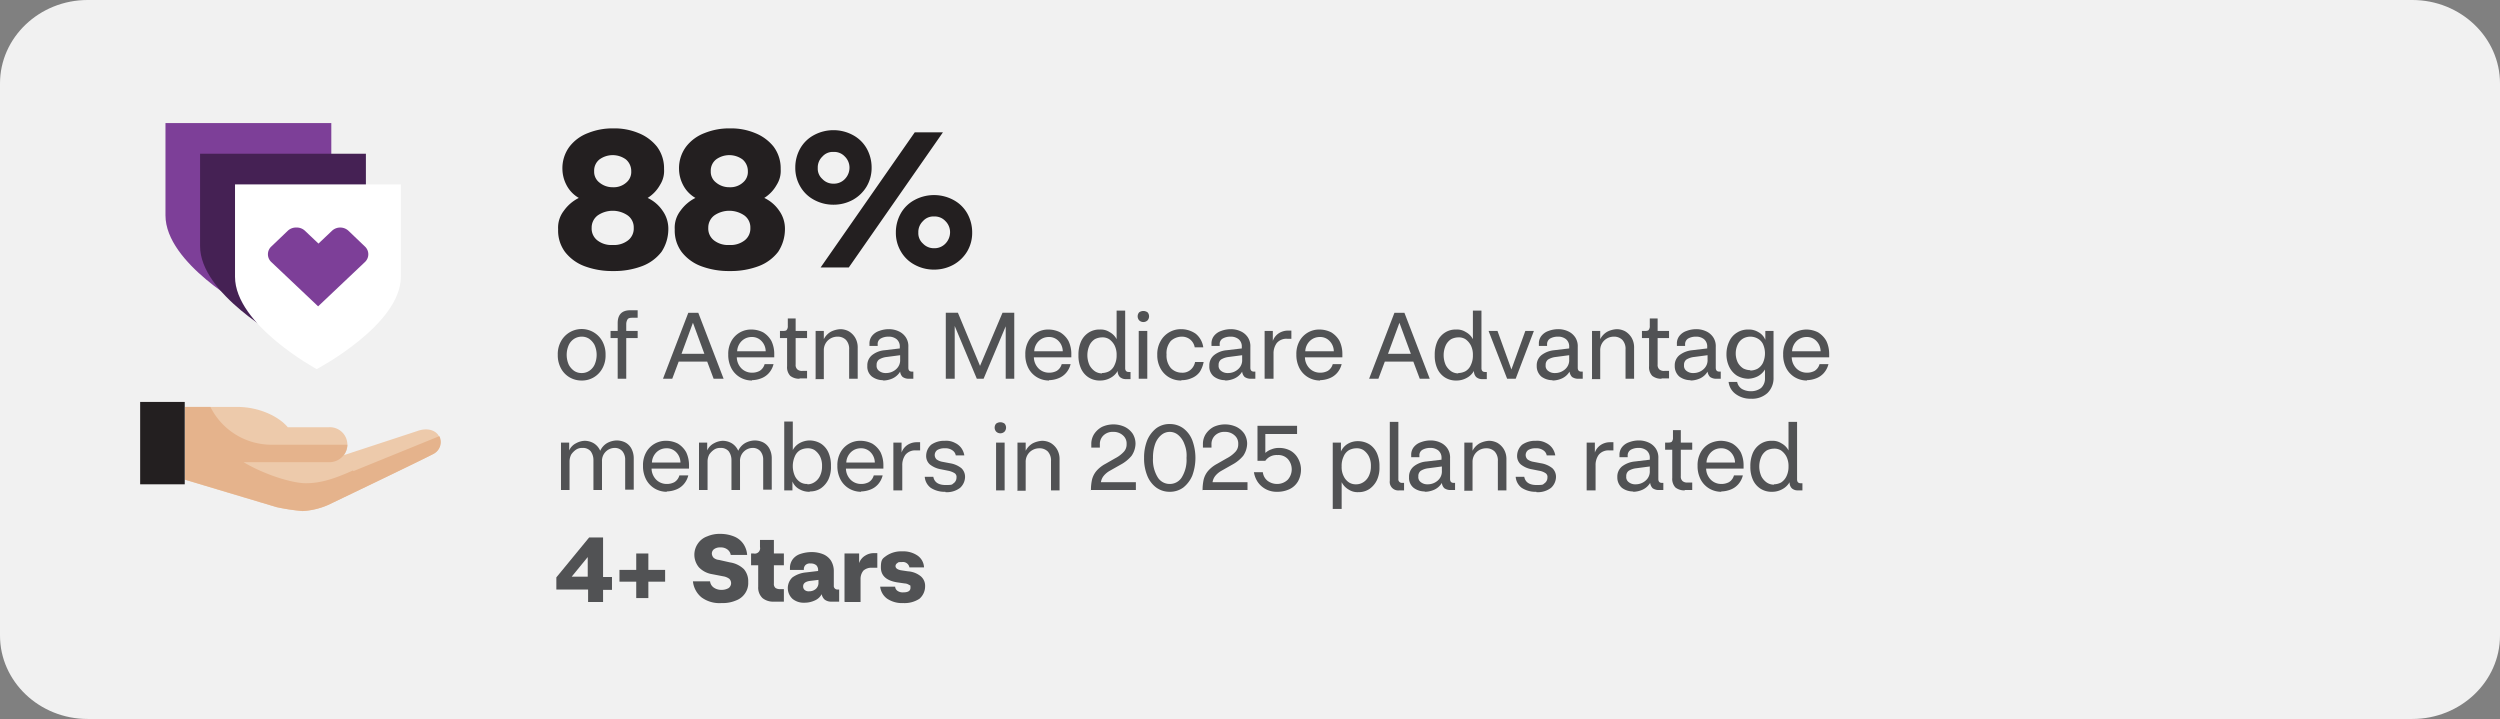 <svg xmlns="http://www.w3.org/2000/svg" width="701" height="201.6" viewBox="0 0 701 201.6"><rect x="0" y="0" width="701" height="201.6" fill="#808080" stroke="none"/><path id="Path_2571" data-name="Path 2571" d="M41.289,23.2C27.744,23.2,16.7,33.7,16.7,46.6V201.4c0,12.9,11.044,23.4,24.589,23.4H693.111c13.545,0,24.589-10.5,24.589-23.4V46.6c0-12.9-11.044-23.4-24.589-23.4H41.289Z" transform="translate(-16.7 -23.2)" fill="#f1f1f1"></path><path id="Path_2572" data-name="Path 2572" d="M63.1,57.7h0V83.6c0,13.5,22.9,25.9,22.9,25.9s23.6-12.4,23.6-25.9V57.7H63.1Z" transform="translate(-16.7 -23.2)" fill="#7d3f98"></path><path id="Path_2573" data-name="Path 2573" d="M72.8,66.3h0V92.2c0,13.5,22.9,25.9,22.9,25.9s23.6-12.4,23.6-25.9V66.3Z" transform="translate(-16.7 -23.2)" fill="#452154"></path><path id="Path_2574" data-name="Path 2574" d="M82.6,74.9h0v25.9c0,13.5,22.9,25.9,22.9,25.9s23.6-12.4,23.6-25.9V74.9H82.6Z" transform="translate(-16.7 -23.2)" fill="#fff"></path><path id="Path_2575" data-name="Path 2575" d="M99.7,87a3.337,3.337,0,0,0-2.3.9l-4.6,4.4a2.97,2.97,0,0,0,0,4.4l13.1,12.4L119,96.7a2.97,2.97,0,0,0,0-4.4l-4.6-4.4a3.389,3.389,0,0,0-4.6,0L106,91.5l-3.8-3.6a3.337,3.337,0,0,0-2.3-.9" transform="translate(-16.7 -23.2)" fill="#7d3f98"></path><path id="Path_2576" data-name="Path 2576" d="M87.8,152.8h21.1a4.909,4.909,0,1,0,0-9.8H97.4c-2.5-3-8-5.7-14.2-5.7H68.5v20.4s24,7.2,25.7,7.7a56.47,56.47,0,0,0,7.3,1.1,20.692,20.692,0,0,0,7.1-1.7s28-13.4,29.7-14.4a3.724,3.724,0,0,0,1.3-5.2c-.9-1.3-3-2.2-6-1.1l-20.7,6.8" transform="translate(-16.7 -23.2)" fill="#edcaab"></path><path id="Path_2577" data-name="Path 2577" d="M115.7,155.1c-5.3,2.4-9.2,3.6-13.2,3.6s-11.8-2.5-17.5-5.9h23.9a5.043,5.043,0,0,0,5.2-4.9H92.6a19.142,19.142,0,0,1-16.9-10.6H68.6v20.4s24,7.2,25.7,7.7a56.47,56.47,0,0,0,7.3,1.1,20.692,20.692,0,0,0,7.1-1.7s28-13.4,29.7-14.4a3.715,3.715,0,0,0,1.5-4.9l-24.1,9.8" transform="translate(-16.7 -23.2)" fill="#e5b38c"></path><rect id="Rectangle_340" data-name="Rectangle 340" width="12.5" height="23.1" transform="translate(39.3 112.7)" fill="#231f20"></rect><g id="Group_1660" data-name="Group 1660" transform="translate(-16.7 -23.2)"><path id="Path_2578" data-name="Path 2578" d="M188.6,99.2a22.134,22.134,0,0,1-8.1-1.4,12.375,12.375,0,0,1-5.4-4,10.04,10.04,0,0,1-1.9-6.3,7.706,7.706,0,0,1,1.6-5.2,11.362,11.362,0,0,1,4.2-3.6,8.844,8.844,0,0,1-3.5-3.7,9.879,9.879,0,0,1-1.1-4.4,10.094,10.094,0,0,1,2-6.3,11.758,11.758,0,0,1,5.2-3.8,18.31,18.31,0,0,1,7.1-1.3,17.472,17.472,0,0,1,7,1.3,12.573,12.573,0,0,1,5.2,3.8,10.094,10.094,0,0,1,2,6.3,7.274,7.274,0,0,1-1.1,4.4,10.182,10.182,0,0,1-3.5,3.7,10.408,10.408,0,0,1,4.2,3.6,8.659,8.659,0,0,1,1.6,5.2,11.561,11.561,0,0,1-1.9,6.3,12.375,12.375,0,0,1-5.4,4,22.134,22.134,0,0,1-8.1,1.4Zm0-7.3a6.391,6.391,0,0,0,4.2-1.3,4.183,4.183,0,0,0,1.6-3.5,4.136,4.136,0,0,0-1.7-3.5,7.435,7.435,0,0,0-8.4,0,4.266,4.266,0,0,0-1.7,3.5,4.183,4.183,0,0,0,1.6,3.5,6.391,6.391,0,0,0,4.2,1.3Zm0-16.2a5.237,5.237,0,0,0,3.7-1.3,3.851,3.851,0,0,0,1.4-3.2,4.272,4.272,0,0,0-1.5-3.3,6.3,6.3,0,0,0-7.4,0,4,4,0,0,0-1.5,3.3,3.8,3.8,0,0,0,1.5,3.2,5.734,5.734,0,0,0,3.7,1.3Z" fill="#231f20"></path><path id="Path_2579" data-name="Path 2579" d="M221.3,99.2a22.134,22.134,0,0,1-8.1-1.4,12.375,12.375,0,0,1-5.4-4,10.04,10.04,0,0,1-1.9-6.3,7.706,7.706,0,0,1,1.6-5.2,11.362,11.362,0,0,1,4.2-3.6,8.844,8.844,0,0,1-3.5-3.7,9.879,9.879,0,0,1-1.1-4.4,10.094,10.094,0,0,1,2-6.3,11.758,11.758,0,0,1,5.2-3.8,18.31,18.31,0,0,1,7.1-1.3,17.472,17.472,0,0,1,7,1.3,12.573,12.573,0,0,1,5.2,3.8,10.094,10.094,0,0,1,2,6.3,7.274,7.274,0,0,1-1.1,4.4,10.182,10.182,0,0,1-3.5,3.7,10.408,10.408,0,0,1,4.2,3.6,8.659,8.659,0,0,1,1.6,5.2,11.561,11.561,0,0,1-1.9,6.3,12.375,12.375,0,0,1-5.4,4,22.134,22.134,0,0,1-8.1,1.4Zm0-7.3a6.391,6.391,0,0,0,4.2-1.3,4.183,4.183,0,0,0,1.6-3.5,4.136,4.136,0,0,0-1.7-3.5,7.435,7.435,0,0,0-8.4,0,4.266,4.266,0,0,0-1.7,3.5,4.183,4.183,0,0,0,1.6,3.5,6.391,6.391,0,0,0,4.2,1.3Zm0-16.2a5.237,5.237,0,0,0,3.7-1.3,3.851,3.851,0,0,0,1.4-3.2,4.272,4.272,0,0,0-1.5-3.3,6.3,6.3,0,0,0-7.4,0,4,4,0,0,0-1.5,3.3,3.8,3.8,0,0,0,1.5,3.2,5.734,5.734,0,0,0,3.7,1.3Z" fill="#231f20"></path><path id="Path_2580" data-name="Path 2580" d="M250.4,80.6a11.236,11.236,0,0,1-5.5-1.4,9.658,9.658,0,0,1-3.8-3.7,10.214,10.214,0,0,1-1.4-5.3,10.854,10.854,0,0,1,1.4-5.4,9.658,9.658,0,0,1,3.8-3.7,11.5,11.5,0,0,1,11,0,9.658,9.658,0,0,1,3.8,3.7,10.854,10.854,0,0,1,1.4,5.4,10.214,10.214,0,0,1-1.4,5.3,10.383,10.383,0,0,1-3.8,3.7,11.236,11.236,0,0,1-5.5,1.4Zm0-5.9a4.224,4.224,0,0,0,3.2-1.3,4.572,4.572,0,0,0,1.3-3.1,4.377,4.377,0,0,0-1.3-3.2,4.08,4.08,0,0,0-3.2-1.3,3.871,3.871,0,0,0-3.1,1.3,4.224,4.224,0,0,0-1.3,3.2,3.871,3.871,0,0,0,1.3,3.1A4.158,4.158,0,0,0,250.4,74.7Zm-3.6,23.5,26.4-37.9h7.9L254.7,98.2h-7.9Zm31.8.6a11.236,11.236,0,0,1-5.5-1.4,9.658,9.658,0,0,1-3.8-3.7,10.214,10.214,0,0,1-1.4-5.3,10.854,10.854,0,0,1,1.4-5.4,9.658,9.658,0,0,1,3.8-3.7,11.5,11.5,0,0,1,11,0,9.658,9.658,0,0,1,3.8,3.7,10.854,10.854,0,0,1,1.4,5.4,10.214,10.214,0,0,1-1.4,5.3,10.383,10.383,0,0,1-3.8,3.7A11.236,11.236,0,0,1,278.6,98.8Zm0-6a4.224,4.224,0,0,0,3.2-1.3,4.572,4.572,0,0,0,1.3-3.1,4.377,4.377,0,0,0-1.3-3.2,4.08,4.08,0,0,0-3.2-1.3,3.871,3.871,0,0,0-3.1,1.3,4.224,4.224,0,0,0-1.3,3.2,3.871,3.871,0,0,0,1.3,3.1A4.158,4.158,0,0,0,278.6,92.8Z" fill="#231f20"></path><path id="Path_2581" data-name="Path 2581" d="M179.8,129.9a6.65,6.65,0,0,1-3.4-.9,6.423,6.423,0,0,1-2.4-2.5,7.629,7.629,0,0,1-.9-3.8,7.371,7.371,0,0,1,.9-3.8,6.608,6.608,0,0,1,11.6,0,7.629,7.629,0,0,1,.9,3.8,7.371,7.371,0,0,1-.9,3.8,6.463,6.463,0,0,1-5.8,3.4Zm0-2.1a3.7,3.7,0,0,0,2.1-.6,4.2,4.2,0,0,0,1.5-1.7,6.833,6.833,0,0,0,0-5.6,4.978,4.978,0,0,0-1.5-1.7,3.7,3.7,0,0,0-2.1-.6,3.936,3.936,0,0,0-2.1.6,4.2,4.2,0,0,0-1.5,1.7,6.833,6.833,0,0,0,0,5.6,4.978,4.978,0,0,0,1.5,1.7A3.7,3.7,0,0,0,179.8,127.8Z" fill="#515254"></path><path id="Path_2582" data-name="Path 2582" d="M189.9,129.4V118h-2v-2h2v-2.2c0-2.4,1.2-3.6,3.5-3.6h2.1v2.1H194c-.6,0-1.1.1-1.3.4a2.588,2.588,0,0,0-.4,1.4V116h3.2v2h-3.2v11.4h-2.4Z" fill="#515254"></path><path id="Path_2583" data-name="Path 2583" d="M202.6,129.4l7.1-18.5h2.8l7.1,18.5h-2.8l-1.8-4.8h-8l-1.8,4.8h-2.7Zm5.2-7h6.4l-3.2-8.7Z" fill="#515254"></path><path id="Path_2584" data-name="Path 2584" d="M227.6,129.9a6.65,6.65,0,0,1-3.4-.9,6.423,6.423,0,0,1-2.4-2.5,8.025,8.025,0,0,1-.9-3.9,7.371,7.371,0,0,1,.9-3.8,6.268,6.268,0,0,1,5.6-3.2,7.308,7.308,0,0,1,3.3.8,6.619,6.619,0,0,1,2.3,2.4,8.414,8.414,0,0,1,.8,3.7v.9H223.3a4.56,4.56,0,0,0,1.4,3.2,4.106,4.106,0,0,0,2.8,1.1,4.473,4.473,0,0,0,2.2-.5,3.193,3.193,0,0,0,1.4-1.9h2.5a5.938,5.938,0,0,1-1.3,2.5,5.415,5.415,0,0,1-2.2,1.5,7.511,7.511,0,0,1-2.6.5Zm-.1-12.2a3.942,3.942,0,0,0-2.7,1,4.268,4.268,0,0,0-1.4,3h8a4.2,4.2,0,0,0-1.3-3,3.62,3.62,0,0,0-2.7-1Z" fill="#515254"></path><path id="Path_2585" data-name="Path 2585" d="M240.9,129.4a4.033,4.033,0,0,1-2.6-.8,3.515,3.515,0,0,1-.9-2.7V118h-2v-2h.8c.6,0,1-.1,1.1-.3a1.609,1.609,0,0,0,.3-1.1v-2.1h2.2V116H243v2h-3.2v7.4a1.668,1.668,0,0,0,.5,1.4,1.955,1.955,0,0,0,1.4.4H243v2.1h-2.1Z" fill="#515254"></path><path id="Path_2586" data-name="Path 2586" d="M245.4,129.4V116h2.3v2.3a5.063,5.063,0,0,1,2-2.1,6.755,6.755,0,0,1,2.6-.7,5.025,5.025,0,0,1,2.4.6,5.162,5.162,0,0,1,1.8,1.8,5.426,5.426,0,0,1,.7,2.9v8.6h-2.4v-8.2a3.667,3.667,0,0,0-.9-2.7,3.244,3.244,0,0,0-2.4-.9,3.864,3.864,0,0,0-2.7,1.1,3.763,3.763,0,0,0-1.1,2.8v8h-2.4Z" fill="#515254"></path><path id="Path_2587" data-name="Path 2587" d="M264.5,129.8a5.183,5.183,0,0,1-3.3-1,3.542,3.542,0,0,1-1.3-3,3.668,3.668,0,0,1,1.3-3,6.522,6.522,0,0,1,3.6-1.4l4.2-.5v-.4a2.656,2.656,0,0,0-.9-2.2,3.506,3.506,0,0,0-2.3-.7,4.342,4.342,0,0,0-2.1.5,1.752,1.752,0,0,0-.9,1.7v.4h-2.3v-.6a3.408,3.408,0,0,1,.7-2.2,4.261,4.261,0,0,1,2-1.4,7.635,7.635,0,0,1,2.7-.5,6.388,6.388,0,0,1,2.8.6,4.7,4.7,0,0,1,2,1.7,4.526,4.526,0,0,1,.7,2.7v5.8c0,.7.3,1.1,1,1.1h.4v2h-1.2a2.969,2.969,0,0,1-1.8-.5,2.356,2.356,0,0,1-.7-1.5,4.837,4.837,0,0,1-2.1,1.9,6.71,6.71,0,0,1-2.8.6Zm-2-4.2a1.753,1.753,0,0,0,.7,1.6,2.883,2.883,0,0,0,1.9.6,4.172,4.172,0,0,0,2.9-1.1,3.343,3.343,0,0,0,1.1-2.7v-1.2l-3.8.5a5.167,5.167,0,0,0-2.1.7,1.8,1.8,0,0,0-.7,1.5Z" fill="#515254"></path><path id="Path_2588" data-name="Path 2588" d="M281.9,129.4V110.9h3.4l6.2,14.9,6.3-14.9h3.3v18.5h-2.4V114.7l-6.2,14.7h-1.9l-6.2-14.8v14.8H282Z" fill="#515254"></path><path id="Path_2589" data-name="Path 2589" d="M310.9,129.9a6.65,6.65,0,0,1-3.4-.9,6.423,6.423,0,0,1-2.4-2.5,8.025,8.025,0,0,1-.9-3.9,7.371,7.371,0,0,1,.9-3.8,6.268,6.268,0,0,1,5.6-3.2,7.308,7.308,0,0,1,3.3.8,6.619,6.619,0,0,1,2.3,2.4,8.414,8.414,0,0,1,.8,3.7v.9H306.6a4.56,4.56,0,0,0,1.4,3.2,4.106,4.106,0,0,0,2.8,1.1,4.473,4.473,0,0,0,2.2-.5,3.193,3.193,0,0,0,1.4-1.9h2.5a5.938,5.938,0,0,1-1.3,2.5,5.415,5.415,0,0,1-2.2,1.5,7.511,7.511,0,0,1-2.6.5Zm-.1-12.2a3.942,3.942,0,0,0-2.7,1,4.268,4.268,0,0,0-1.4,3h8a4.2,4.2,0,0,0-1.3-3,3.62,3.62,0,0,0-2.7-1Z" fill="#515254"></path><path id="Path_2590" data-name="Path 2590" d="M325.1,129.9a5.71,5.71,0,0,1-3.2-.9,5.772,5.772,0,0,1-2.1-2.5,8.729,8.729,0,0,1-.7-3.7,9.2,9.2,0,0,1,.7-3.8,5.773,5.773,0,0,1,2.1-2.5,5.486,5.486,0,0,1,3.2-.9,4.526,4.526,0,0,1,2.7.7,4.82,4.82,0,0,1,2,2v-8h2.4v16.1c0,.7.3,1.1,1,1.1h.5v2h-1.2a2.445,2.445,0,0,1-1.8-.6,2.352,2.352,0,0,1-.6-1.7h0a5.063,5.063,0,0,1-2.1,2,5.81,5.81,0,0,1-2.8.7Zm.6-2.1a4.552,4.552,0,0,0,2-.5,3.632,3.632,0,0,0,1.5-1.7,6.088,6.088,0,0,0,.6-2.8,5.808,5.808,0,0,0-.6-2.8,4.978,4.978,0,0,0-1.5-1.7,3.513,3.513,0,0,0-2-.5,4.552,4.552,0,0,0-2,.5,4.2,4.2,0,0,0-1.5,1.7,6.833,6.833,0,0,0,0,5.6,4.978,4.978,0,0,0,1.5,1.7,3.606,3.606,0,0,0,2,.6Z" fill="#515254"></path><path id="Path_2591" data-name="Path 2591" d="M337.3,113.5a1.656,1.656,0,0,1-1.2-.5,1.713,1.713,0,0,1,0-2.2,2,2,0,0,1,2.4,0,1.713,1.713,0,0,1,0,2.2A1.656,1.656,0,0,1,337.3,113.5ZM336,129.4V116h2.4v13.4Z" fill="#515254"></path><path id="Path_2592" data-name="Path 2592" d="M347.9,129.9a6.65,6.65,0,0,1-3.4-.9,6.423,6.423,0,0,1-2.4-2.5,7.629,7.629,0,0,1-.9-3.8,7.371,7.371,0,0,1,.9-3.8,6.463,6.463,0,0,1,5.8-3.4,7.1,7.1,0,0,1,4.1,1.3,5.968,5.968,0,0,1,2.1,3.8h-2.4a3.639,3.639,0,0,0-1.4-2.3,3.691,3.691,0,0,0-2.3-.7,4.6,4.6,0,0,0-3,1.2,5.25,5.25,0,0,0-1.2,3.8,5.414,5.414,0,0,0,1.2,3.8,4.157,4.157,0,0,0,3,1.3,3.444,3.444,0,0,0,2.4-.7,3.8,3.8,0,0,0,1.4-2.3h2.4a7.816,7.816,0,0,1-1.1,2.8,5.248,5.248,0,0,1-2.2,1.7,6.839,6.839,0,0,1-2.9.6Z" fill="#515254"></path><path id="Path_2593" data-name="Path 2593" d="M360.4,129.8a5.183,5.183,0,0,1-3.3-1,3.542,3.542,0,0,1-1.3-3,3.668,3.668,0,0,1,1.3-3,6.522,6.522,0,0,1,3.6-1.4l4.2-.5v-.4a2.656,2.656,0,0,0-.9-2.2,3.506,3.506,0,0,0-2.3-.7,4.342,4.342,0,0,0-2.1.5,1.752,1.752,0,0,0-.9,1.7v.4h-2.3v-.6a3.408,3.408,0,0,1,.7-2.2,4.261,4.261,0,0,1,2-1.4,7.635,7.635,0,0,1,2.7-.5,6.388,6.388,0,0,1,2.8.6,4.7,4.7,0,0,1,2,1.7,4.526,4.526,0,0,1,.7,2.7v5.8c0,.7.3,1.1,1,1.1h.4v2h-1.2a2.969,2.969,0,0,1-1.8-.5,2.356,2.356,0,0,1-.7-1.5,4.837,4.837,0,0,1-2.1,1.9,6.71,6.71,0,0,1-2.8.6Zm-2-4.2a1.753,1.753,0,0,0,.7,1.6,2.883,2.883,0,0,0,1.9.6,4.172,4.172,0,0,0,2.9-1.1A3.343,3.343,0,0,0,365,124v-1.2l-3.8.5a5.167,5.167,0,0,0-2.1.7,1.8,1.8,0,0,0-.7,1.5Z" fill="#515254"></path><path id="Path_2594" data-name="Path 2594" d="M371.3,129.4V116h2.3v2.8a4.248,4.248,0,0,1,1.6-2.1,4.7,4.7,0,0,1,2.6-.8h1v2.3h-1.1a3.51,3.51,0,0,0-3,1.2,4.859,4.859,0,0,0-.9,3v7h-2.5Z" fill="#515254"></path><path id="Path_2595" data-name="Path 2595" d="M386.9,129.9a6.65,6.65,0,0,1-3.4-.9,6.423,6.423,0,0,1-2.4-2.5,8.025,8.025,0,0,1-.9-3.9,7.371,7.371,0,0,1,.9-3.8,6.268,6.268,0,0,1,5.6-3.2,7.308,7.308,0,0,1,3.3.8,6.619,6.619,0,0,1,2.3,2.4,8.414,8.414,0,0,1,.8,3.7v.9H382.6a4.56,4.56,0,0,0,1.4,3.2,4.106,4.106,0,0,0,2.8,1.1,4.473,4.473,0,0,0,2.2-.5,3.193,3.193,0,0,0,1.4-1.9h2.5a5.938,5.938,0,0,1-1.3,2.5,5.415,5.415,0,0,1-2.2,1.5,7.511,7.511,0,0,1-2.6.5Zm-.1-12.2a3.942,3.942,0,0,0-2.7,1,4.268,4.268,0,0,0-1.4,3h8a4.2,4.2,0,0,0-1.3-3,3.62,3.62,0,0,0-2.7-1Z" fill="#515254"></path><path id="Path_2596" data-name="Path 2596" d="M400.6,129.4l7.1-18.5h2.8l7.1,18.5h-2.8l-1.8-4.8h-8l-1.8,4.8h-2.7Zm5.3-7h6.4l-3.2-8.7-3.2,8.7Z" fill="#515254"></path><path id="Path_2597" data-name="Path 2597" d="M425,129.9a5.71,5.71,0,0,1-3.2-.9,5.772,5.772,0,0,1-2.1-2.5,8.729,8.729,0,0,1-.7-3.7,9.2,9.2,0,0,1,.7-3.8,5.773,5.773,0,0,1,2.1-2.5,5.486,5.486,0,0,1,3.2-.9,4.526,4.526,0,0,1,2.7.7,4.82,4.82,0,0,1,2,2v-8h2.4v16.1c0,.7.3,1.1,1,1.1h.5v2h-1.2a2.445,2.445,0,0,1-1.8-.6,2.352,2.352,0,0,1-.6-1.7h0a5.063,5.063,0,0,1-2.1,2,5.81,5.81,0,0,1-2.8.7Zm.6-2.1a4.552,4.552,0,0,0,2-.5,3.632,3.632,0,0,0,1.5-1.7,6.088,6.088,0,0,0,.6-2.8,5.808,5.808,0,0,0-.6-2.8,4.978,4.978,0,0,0-1.5-1.7,3.513,3.513,0,0,0-2-.5,4.552,4.552,0,0,0-2,.5,4.2,4.2,0,0,0-1.5,1.7,6.833,6.833,0,0,0,0,5.6,4.978,4.978,0,0,0,1.5,1.7,3.606,3.606,0,0,0,2,.6Z" fill="#515254"></path><path id="Path_2598" data-name="Path 2598" d="M439.3,129.4,434.1,116h2.5l3.9,10.8,3.9-10.8h2.4l-5.1,13.4h-2.4Z" fill="#515254"></path><path id="Path_2599" data-name="Path 2599" d="M452.2,129.8a5.183,5.183,0,0,1-3.3-1,3.837,3.837,0,0,1-1.3-3,3.668,3.668,0,0,1,1.3-3,6.99,6.99,0,0,1,3.6-1.4l4.2-.5v-.4a2.656,2.656,0,0,0-.9-2.2,3.506,3.506,0,0,0-2.3-.7,4.342,4.342,0,0,0-2.1.5,1.852,1.852,0,0,0-.9,1.7v.4h-2.3v-.6a3.408,3.408,0,0,1,.7-2.2,4.261,4.261,0,0,1,2-1.4,7.635,7.635,0,0,1,2.7-.5,6.388,6.388,0,0,1,2.8.6,4.7,4.7,0,0,1,2,1.7,4.526,4.526,0,0,1,.7,2.7v5.8c0,.7.3,1.1,1,1.1h.4v2h-1.2a2.969,2.969,0,0,1-1.8-.5,2.628,2.628,0,0,1-.7-1.5,4.837,4.837,0,0,1-2.1,1.9,6.71,6.71,0,0,1-2.8.6Zm-2.1-4.2a1.753,1.753,0,0,0,.7,1.6,2.883,2.883,0,0,0,1.9.6,4.172,4.172,0,0,0,2.9-1.1,3.343,3.343,0,0,0,1.1-2.7v-1.2l-3.8.5a5.167,5.167,0,0,0-2.1.7,1.8,1.8,0,0,0-.7,1.5Z" fill="#515254"></path><path id="Path_2600" data-name="Path 2600" d="M463.1,129.4V116h2.3v2.3a5.063,5.063,0,0,1,2-2.1,6.755,6.755,0,0,1,2.6-.7,5.025,5.025,0,0,1,2.4.6,5.162,5.162,0,0,1,1.8,1.8,5.426,5.426,0,0,1,.7,2.9v8.6h-2.4v-8.2a3.667,3.667,0,0,0-.9-2.7,3.244,3.244,0,0,0-2.4-.9,3.864,3.864,0,0,0-2.7,1.1,3.763,3.763,0,0,0-1.1,2.8v8H463Z" fill="#515254"></path><path id="Path_2601" data-name="Path 2601" d="M482.6,129.4a4.033,4.033,0,0,1-2.6-.8,3.515,3.515,0,0,1-.9-2.7V118h-2v-2h.8c.6,0,1-.1,1.1-.3a1.608,1.608,0,0,0,.3-1.1v-2.1h2.2V116h3.2v2h-3.2v7.4a1.668,1.668,0,0,0,.5,1.4,1.955,1.955,0,0,0,1.4.4h1.3v2.1h-2.1Z" fill="#515254"></path><path id="Path_2602" data-name="Path 2602" d="M490.9,129.8a5.183,5.183,0,0,1-3.3-1,3.837,3.837,0,0,1-1.3-3,3.668,3.668,0,0,1,1.3-3,6.99,6.99,0,0,1,3.6-1.4l4.2-.5v-.4a2.656,2.656,0,0,0-.9-2.2,3.506,3.506,0,0,0-2.3-.7,4.342,4.342,0,0,0-2.1.5,1.852,1.852,0,0,0-.9,1.7v.4h-2.3v-.6a3.408,3.408,0,0,1,.7-2.2,4.261,4.261,0,0,1,2-1.4,7.635,7.635,0,0,1,2.7-.5,6.388,6.388,0,0,1,2.8.6,4.7,4.7,0,0,1,2,1.7,4.526,4.526,0,0,1,.7,2.7v5.8c0,.7.3,1.1,1,1.1h.4v2H498a2.969,2.969,0,0,1-1.8-.5,2.628,2.628,0,0,1-.7-1.5,4.837,4.837,0,0,1-2.1,1.9,6.71,6.71,0,0,1-2.8.6Zm-2-4.2a1.753,1.753,0,0,0,.7,1.6,2.883,2.883,0,0,0,1.9.6,4.172,4.172,0,0,0,2.9-1.1,3.343,3.343,0,0,0,1.1-2.7v-1.2l-3.8.5a5.167,5.167,0,0,0-2.1.7,1.8,1.8,0,0,0-.7,1.5Z" fill="#515254"></path><path id="Path_2603" data-name="Path 2603" d="M507.7,135a6.865,6.865,0,0,1-4.3-1.3,4.858,4.858,0,0,1-2-3.4h2.4a2.98,2.98,0,0,0,1.4,2,5.135,5.135,0,0,0,2.5.6,4.678,4.678,0,0,0,2.8-.9,3.609,3.609,0,0,0,1.1-2.8v-2.4a5.235,5.235,0,0,1-2,1.9,6.367,6.367,0,0,1-2.7.7,6.477,6.477,0,0,1-3.2-.9,6.111,6.111,0,0,1-2.1-2.4,7.968,7.968,0,0,1-.8-3.6,8.288,8.288,0,0,1,.8-3.6,5.493,5.493,0,0,1,2.1-2.4,5.71,5.71,0,0,1,3.2-.9,5.073,5.073,0,0,1,2.8.7,4.3,4.3,0,0,1,2,2.2V116H514v13.1a5.8,5.8,0,0,1-1.7,4.3,6.389,6.389,0,0,1-4.7,1.6Zm-.2-7.9a4.552,4.552,0,0,0,2-.5A3.89,3.89,0,0,0,511,125a6.375,6.375,0,0,0,0-5.4,3.607,3.607,0,0,0-1.5-1.5,4.25,4.25,0,0,0-4,0,3.89,3.89,0,0,0-1.5,1.6,5.933,5.933,0,0,0,0,5.2,4.629,4.629,0,0,0,1.5,1.6,4.552,4.552,0,0,0,2,.5Z" fill="#515254"></path><path id="Path_2604" data-name="Path 2604" d="M523.4,129.9a6.651,6.651,0,0,1-3.4-.9,6.424,6.424,0,0,1-2.4-2.5,8.025,8.025,0,0,1-.9-3.9,7.371,7.371,0,0,1,.9-3.8,6.152,6.152,0,0,1,2.4-2.4,7.216,7.216,0,0,1,3.2-.8,7.308,7.308,0,0,1,3.3.8,6.619,6.619,0,0,1,2.3,2.4,8.414,8.414,0,0,1,.8,3.7v.9H519.1a4.559,4.559,0,0,0,1.4,3.2,4.106,4.106,0,0,0,2.8,1.1,4.473,4.473,0,0,0,2.2-.5,3.193,3.193,0,0,0,1.4-1.9h2.5a5.938,5.938,0,0,1-1.3,2.5,5.415,5.415,0,0,1-2.2,1.5,7.511,7.511,0,0,1-2.6.5Zm-.1-12.2a3.942,3.942,0,0,0-2.7,1,4.269,4.269,0,0,0-1.4,3h8a4.2,4.2,0,0,0-1.3-3,3.62,3.62,0,0,0-2.7-1Z" fill="#515254"></path><path id="Path_2605" data-name="Path 2605" d="M174,160.7V147.3h2.3v2.2a4.116,4.116,0,0,1,1.9-2,5.491,5.491,0,0,1,2.4-.7,5.09,5.09,0,0,1,2.6.7,4.626,4.626,0,0,1,1.8,2.1,4.811,4.811,0,0,1,2-2.2,5.94,5.94,0,0,1,2.6-.7,5.555,5.555,0,0,1,2.3.5,4.16,4.16,0,0,1,1.8,1.7,5.784,5.784,0,0,1,.7,2.8v8.8H192v-8.4a3.649,3.649,0,0,0-.8-2.4,2.792,2.792,0,0,0-2.2-.9,3.58,3.58,0,0,0-2.5,1.1,3.62,3.62,0,0,0-1,2.7v8h-2.4v-8.4a4.147,4.147,0,0,0-.8-2.5,2.869,2.869,0,0,0-2.3-.9,2.969,2.969,0,0,0-1.8.5,5.347,5.347,0,0,0-1.3,1.3,4.228,4.228,0,0,0-.5,2v8H174Z" fill="#515254"></path><path id="Path_2606" data-name="Path 2606" d="M203.7,161.1a6.65,6.65,0,0,1-3.4-.9,6.423,6.423,0,0,1-2.4-2.5,8.025,8.025,0,0,1-.9-3.9,7.371,7.371,0,0,1,.9-3.8,6.268,6.268,0,0,1,5.6-3.2,7.308,7.308,0,0,1,3.3.8,6.619,6.619,0,0,1,2.3,2.4,8.414,8.414,0,0,1,.8,3.7v.9H199.4a4.56,4.56,0,0,0,1.4,3.2,4.106,4.106,0,0,0,2.8,1.1,4.473,4.473,0,0,0,2.2-.5,3.193,3.193,0,0,0,1.4-1.9h2.5a5.938,5.938,0,0,1-1.3,2.5,5.415,5.415,0,0,1-2.2,1.5,7.511,7.511,0,0,1-2.6.5Zm-.1-12.2a3.942,3.942,0,0,0-2.7,1,4.268,4.268,0,0,0-1.4,3h8a4.2,4.2,0,0,0-1.3-3,3.62,3.62,0,0,0-2.7-1Z" fill="#515254"></path><path id="Path_2607" data-name="Path 2607" d="M212.7,160.7V147.3H215v2.2a4.116,4.116,0,0,1,1.9-2,5.491,5.491,0,0,1,2.4-.7,5.09,5.09,0,0,1,2.6.7,4.626,4.626,0,0,1,1.8,2.1,4.811,4.811,0,0,1,2-2.2,5.94,5.94,0,0,1,2.6-.7,5.555,5.555,0,0,1,2.3.5,4.16,4.16,0,0,1,1.8,1.7,5.784,5.784,0,0,1,.7,2.8v8.8h-2.4v-8.4a3.649,3.649,0,0,0-.8-2.4,2.792,2.792,0,0,0-2.2-.9,3.58,3.58,0,0,0-2.5,1.1,3.62,3.62,0,0,0-1,2.7v8h-2.4v-8.4a4.147,4.147,0,0,0-.8-2.5,2.869,2.869,0,0,0-2.3-.9,2.969,2.969,0,0,0-1.8.5,5.347,5.347,0,0,0-1.3,1.3,4.228,4.228,0,0,0-.5,2v8h-2.4Z" fill="#515254"></path><path id="Path_2608" data-name="Path 2608" d="M243.7,161.1a5.547,5.547,0,0,1-2.8-.7,4.3,4.3,0,0,1-2-2.2v2.5h-2.3V141.4H239v8a4.82,4.82,0,0,1,2-2,6.008,6.008,0,0,1,2.7-.7,6.2,6.2,0,0,1,3.2.9,5.772,5.772,0,0,1,2.1,2.5,8.9,8.9,0,0,1,.7,3.8,8.15,8.15,0,0,1-.7,3.7,6.41,6.41,0,0,1-2.1,2.5,5.384,5.384,0,0,1-3.1.9Zm-.6-2.1a3.606,3.606,0,0,0,2-.6,4.2,4.2,0,0,0,1.5-1.7,6.088,6.088,0,0,0,.6-2.8,5.808,5.808,0,0,0-.6-2.8,4.978,4.978,0,0,0-1.5-1.7,3.513,3.513,0,0,0-2-.5,4.552,4.552,0,0,0-2,.5,3.632,3.632,0,0,0-1.5,1.7,6.833,6.833,0,0,0,0,5.6,4.2,4.2,0,0,0,1.5,1.7,3.513,3.513,0,0,0,2,.5Z" fill="#515254"></path><path id="Path_2609" data-name="Path 2609" d="M258.2,161.1a6.65,6.65,0,0,1-3.4-.9,6.423,6.423,0,0,1-2.4-2.5,8.025,8.025,0,0,1-.9-3.9,7.371,7.371,0,0,1,.9-3.8,6.268,6.268,0,0,1,5.6-3.2,7.308,7.308,0,0,1,3.3.8,6.619,6.619,0,0,1,2.3,2.4,8.414,8.414,0,0,1,.8,3.7v.9H253.9a4.56,4.56,0,0,0,1.4,3.2,4.106,4.106,0,0,0,2.8,1.1,4.473,4.473,0,0,0,2.2-.5,3.193,3.193,0,0,0,1.4-1.9h2.5a5.938,5.938,0,0,1-1.3,2.5,5.415,5.415,0,0,1-2.2,1.5,7.511,7.511,0,0,1-2.6.5Zm-.1-12.2a3.942,3.942,0,0,0-2.7,1,4.268,4.268,0,0,0-1.4,3h8a4.2,4.2,0,0,0-1.3-3,3.62,3.62,0,0,0-2.7-1Z" fill="#515254"></path><path id="Path_2610" data-name="Path 2610" d="M267.2,160.7V147.3h2.3v2.8a4.248,4.248,0,0,1,1.6-2.1,4.7,4.7,0,0,1,2.6-.8h1v2.3h-1.1a3.51,3.51,0,0,0-3,1.2,4.859,4.859,0,0,0-.9,3v7h-2.5Z" fill="#515254"></path><path id="Path_2611" data-name="Path 2611" d="M281.8,161.1a7.115,7.115,0,0,1-4.1-1.1,4.24,4.24,0,0,1-1.7-3.1h2.4c.3,1.5,1.4,2.3,3.5,2.3s1.7-.2,2.2-.5a1.943,1.943,0,0,0,.8-1.6,1.247,1.247,0,0,0-.5-1.2,5.492,5.492,0,0,0-1.8-.7l-2-.4a6.827,6.827,0,0,1-3.2-1.4,3.174,3.174,0,0,1-1-2.5,4.22,4.22,0,0,1,1.4-3,6.342,6.342,0,0,1,3.8-1.1,5.222,5.222,0,0,1,2.9.6,4.529,4.529,0,0,1,1.8,1.5,4.958,4.958,0,0,1,.8,2h-2.4a2.159,2.159,0,0,0-.9-1.4,3.4,3.4,0,0,0-2.2-.6,3.81,3.81,0,0,0-2.1.5,1.723,1.723,0,0,0-.2,2.6,3.92,3.92,0,0,0,1.7.7l2.1.4a6.827,6.827,0,0,1,3.2,1.4,3.317,3.317,0,0,1,1,2.5,4.22,4.22,0,0,1-1.4,3,6.082,6.082,0,0,1-4.1,1.2Z" fill="#515254"></path><path id="Path_2612" data-name="Path 2612" d="M297.2,144.7a1.656,1.656,0,0,1-1.2-.5,1.713,1.713,0,0,1,0-2.2,2,2,0,0,1,2.4,0,1.713,1.713,0,0,1,0,2.2A1.656,1.656,0,0,1,297.2,144.7Zm-1.2,16V147.3h2.4v13.4Z" fill="#515254"></path><path id="Path_2613" data-name="Path 2613" d="M302,160.7V147.3h2.3v2.3a5.063,5.063,0,0,1,2-2.1,6.755,6.755,0,0,1,2.6-.7,5.025,5.025,0,0,1,2.4.6,5.162,5.162,0,0,1,1.8,1.8,5.426,5.426,0,0,1,.7,2.9v8.6h-2.4v-8.2a3.667,3.667,0,0,0-.9-2.7,3.244,3.244,0,0,0-2.4-.9,3.864,3.864,0,0,0-2.7,1.1,3.763,3.763,0,0,0-1.1,2.8v8h-2.4Z" fill="#515254"></path><path id="Path_2614" data-name="Path 2614" d="M322.6,160.7a13.856,13.856,0,0,1,.3-3,6.035,6.035,0,0,1,1.2-2.4,8.774,8.774,0,0,1,2.5-2l2.8-1.6a8.589,8.589,0,0,0,2.3-1.7,3.013,3.013,0,0,0,.9-2.3,2.964,2.964,0,0,0-1-2.4,3.875,3.875,0,0,0-2.7-1,3.7,3.7,0,0,0-2.8,1,3.317,3.317,0,0,0-1,2.5v.9h-2.4v-1a5.117,5.117,0,0,1,.8-2.8,6.089,6.089,0,0,1,2.2-2,7.664,7.664,0,0,1,6.4,0,5.854,5.854,0,0,1,2.2,1.9,5.376,5.376,0,0,1,.8,2.8A6.236,6.236,0,0,1,334,151a10.235,10.235,0,0,1-3.1,2.5l-3,1.7a6.065,6.065,0,0,0-1.7,1.4,3.7,3.7,0,0,0-.8,1.8h9.8v2.2H322.5Z" fill="#515254"></path><path id="Path_2615" data-name="Path 2615" d="M344.7,161.1a6.364,6.364,0,0,1-3.8-1.2,7.645,7.645,0,0,1-2.5-3.3,12.756,12.756,0,0,1-.9-5,13.109,13.109,0,0,1,.9-5,8.5,8.5,0,0,1,2.5-3.3,6.154,6.154,0,0,1,3.8-1.2,6.364,6.364,0,0,1,3.8,1.2,7.644,7.644,0,0,1,2.5,3.3,14.339,14.339,0,0,1,0,10,8.5,8.5,0,0,1-2.5,3.3A6.364,6.364,0,0,1,344.7,161.1Zm0-2.2a3.922,3.922,0,0,0,3.4-1.9,9.386,9.386,0,0,0,1.3-5.4,8.4,8.4,0,0,0-.6-3.9,5.835,5.835,0,0,0-1.7-2.5,3.65,3.65,0,0,0-4.8,0,5.836,5.836,0,0,0-1.7,2.5,11.418,11.418,0,0,0-.6,3.9,9.386,9.386,0,0,0,1.3,5.4,3.921,3.921,0,0,0,3.4,1.9Z" fill="#515254"></path><path id="Path_2616" data-name="Path 2616" d="M353.9,160.7a13.856,13.856,0,0,1,.3-3,6.035,6.035,0,0,1,1.2-2.4,8.774,8.774,0,0,1,2.5-2l2.8-1.6A8.589,8.589,0,0,0,363,150a3.013,3.013,0,0,0,.9-2.3,2.964,2.964,0,0,0-1-2.4,3.875,3.875,0,0,0-2.7-1,3.7,3.7,0,0,0-2.8,1,3.317,3.317,0,0,0-1,2.5v.9H354v-1a5.117,5.117,0,0,1,.8-2.8,6.089,6.089,0,0,1,2.2-2,7.664,7.664,0,0,1,6.4,0,5.854,5.854,0,0,1,2.2,1.9,5.376,5.376,0,0,1,.8,2.8,6.236,6.236,0,0,1-1.1,3.4,10.235,10.235,0,0,1-3.1,2.5l-3,1.7a6.065,6.065,0,0,0-1.7,1.4,3.7,3.7,0,0,0-.8,1.8h9.8v2.2H353.8Z" fill="#515254"></path><path id="Path_2617" data-name="Path 2617" d="M374.9,161.1a6.565,6.565,0,0,1-3.2-.7,6.3,6.3,0,0,1-2.3-2,6.855,6.855,0,0,1-1.1-2.8h2.5a3.592,3.592,0,0,0,1.3,2.4,4.388,4.388,0,0,0,2.7.9,4.234,4.234,0,0,0,3-1.2,4.373,4.373,0,0,0,0-5.8,3.633,3.633,0,0,0-2.9-1.1,3.84,3.84,0,0,0-3.4,1.6h-2.2v-9.8h11.1v2.3h-8.9v5.3a4.784,4.784,0,0,1,1.7-1,5.381,5.381,0,0,1,2.2-.4,6.6,6.6,0,0,1,3.2.8,5.558,5.558,0,0,1,2.1,2.2,6.5,6.5,0,0,1,.8,3.1,6.9,6.9,0,0,1-.8,3.2,5.437,5.437,0,0,1-2.3,2.2,7.845,7.845,0,0,1-3.5.8Z" fill="#515254"></path><path id="Path_2618" data-name="Path 2618" d="M390.4,165.9V147.3h2.3v2.5a4.776,4.776,0,0,1,2-2.2,5.547,5.547,0,0,1,2.8-.7,6.2,6.2,0,0,1,3.2.9,5.772,5.772,0,0,1,2.1,2.5,8.9,8.9,0,0,1,.7,3.8,8.15,8.15,0,0,1-.7,3.7,6.41,6.41,0,0,1-2.1,2.5,5.384,5.384,0,0,1-3.1.9,4.526,4.526,0,0,1-2.7-.7,5.085,5.085,0,0,1-2-2.1v7.5h-2.4ZM397,159a3.606,3.606,0,0,0,2-.6,4.2,4.2,0,0,0,1.5-1.7,6.088,6.088,0,0,0,.6-2.8,5.808,5.808,0,0,0-.6-2.8,4.978,4.978,0,0,0-1.5-1.7,3.513,3.513,0,0,0-2-.5,4.552,4.552,0,0,0-2,.5,3.632,3.632,0,0,0-1.5,1.7,5.961,5.961,0,0,0-.6,2.9,5.545,5.545,0,0,0,.6,2.8,4.2,4.2,0,0,0,1.5,1.7,3.513,3.513,0,0,0,2,.5Z" fill="#515254"></path><path id="Path_2619" data-name="Path 2619" d="M409.1,160.7a2.386,2.386,0,0,1-2.7-2.7V141.5h2.4v16a1,1,0,0,0,1.1,1.1h.5v2.1h-1.3Z" fill="#515254"></path><path id="Path_2620" data-name="Path 2620" d="M416.4,161a5.183,5.183,0,0,1-3.3-1,3.542,3.542,0,0,1-1.3-3,3.668,3.668,0,0,1,1.3-3,6.522,6.522,0,0,1,3.6-1.4l4.2-.5v-.4a2.656,2.656,0,0,0-.9-2.2,3.506,3.506,0,0,0-2.3-.7,4.342,4.342,0,0,0-2.1.5,1.752,1.752,0,0,0-.9,1.7v.4h-2.3v-.6a3.408,3.408,0,0,1,.7-2.2,4.261,4.261,0,0,1,2-1.4,7.635,7.635,0,0,1,2.7-.5,6.388,6.388,0,0,1,2.8.6,4.7,4.7,0,0,1,2,1.7,4.526,4.526,0,0,1,.7,2.7v5.8c0,.7.3,1.1,1,1.1h.4v2h-1.2a2.969,2.969,0,0,1-1.8-.5,2.356,2.356,0,0,1-.7-1.5,4.837,4.837,0,0,1-2.1,1.9,6.71,6.71,0,0,1-2.8.6Zm-2-4.2a1.753,1.753,0,0,0,.7,1.6,2.883,2.883,0,0,0,1.9.6,4.172,4.172,0,0,0,2.9-1.1,3.344,3.344,0,0,0,1.1-2.7V154l-3.8.5a5.167,5.167,0,0,0-2.1.7,1.8,1.8,0,0,0-.7,1.5Z" fill="#515254"></path><path id="Path_2621" data-name="Path 2621" d="M427.3,160.7V147.3h2.3v2.3a5.063,5.063,0,0,1,2-2.1,6.755,6.755,0,0,1,2.6-.7,5.025,5.025,0,0,1,2.4.6,5.162,5.162,0,0,1,1.8,1.8,5.426,5.426,0,0,1,.7,2.9v8.6h-2.4v-8.2a3.667,3.667,0,0,0-.9-2.7,3.244,3.244,0,0,0-2.4-.9,3.864,3.864,0,0,0-2.7,1.1,3.763,3.763,0,0,0-1.1,2.8v8h-2.4Z" fill="#515254"></path><path id="Path_2622" data-name="Path 2622" d="M447.5,161.1a7.115,7.115,0,0,1-4.1-1.1,4.24,4.24,0,0,1-1.7-3.1h2.4c.3,1.5,1.4,2.3,3.5,2.3s1.7-.2,2.2-.5a1.943,1.943,0,0,0,.8-1.6,1.247,1.247,0,0,0-.5-1.2,4.459,4.459,0,0,0-1.8-.7l-2-.4a6.827,6.827,0,0,1-3.2-1.4,3.174,3.174,0,0,1-1-2.5,4.22,4.22,0,0,1,1.4-3,6.342,6.342,0,0,1,3.8-1.1,5.222,5.222,0,0,1,2.9.6,4.529,4.529,0,0,1,1.8,1.5,4.958,4.958,0,0,1,.8,2h-2.4a2.159,2.159,0,0,0-.9-1.4,3.4,3.4,0,0,0-2.2-.6,3.81,3.81,0,0,0-2.1.5,1.723,1.723,0,0,0-.2,2.6,3.92,3.92,0,0,0,1.7.7l2.1.4a6.827,6.827,0,0,1,3.2,1.4,3.317,3.317,0,0,1,1,2.5,4.22,4.22,0,0,1-1.4,3,6.082,6.082,0,0,1-4.1,1.2Z" fill="#515254"></path><path id="Path_2623" data-name="Path 2623" d="M461.6,160.7V147.3h2.3v2.8a4.248,4.248,0,0,1,1.6-2.1,4.7,4.7,0,0,1,2.6-.8h1v2.3H468a3.51,3.51,0,0,0-3,1.2,4.859,4.859,0,0,0-.9,3v7h-2.5Z" fill="#515254"></path><path id="Path_2624" data-name="Path 2624" d="M474.8,161a5.183,5.183,0,0,1-3.3-1,3.837,3.837,0,0,1-1.3-3,3.668,3.668,0,0,1,1.3-3,6.989,6.989,0,0,1,3.6-1.4l4.2-.5v-.4a2.656,2.656,0,0,0-.9-2.2,3.506,3.506,0,0,0-2.3-.7,4.342,4.342,0,0,0-2.1.5,1.852,1.852,0,0,0-.9,1.7v.4h-2.3v-.6a3.408,3.408,0,0,1,.7-2.2,4.261,4.261,0,0,1,2-1.4,7.635,7.635,0,0,1,2.7-.5,6.388,6.388,0,0,1,2.8.6,4.7,4.7,0,0,1,2,1.7,4.526,4.526,0,0,1,.7,2.7v5.8c0,.7.3,1.1,1,1.1h.4v2h-1.2a2.969,2.969,0,0,1-1.8-.5,2.628,2.628,0,0,1-.7-1.5,4.837,4.837,0,0,1-2.1,1.9,6.71,6.71,0,0,1-2.8.6Zm-2.1-4.2a1.753,1.753,0,0,0,.7,1.6,2.883,2.883,0,0,0,1.9.6,4.172,4.172,0,0,0,2.9-1.1,3.344,3.344,0,0,0,1.1-2.7V154l-3.8.5a5.167,5.167,0,0,0-2.1.7,1.8,1.8,0,0,0-.7,1.5Z" fill="#515254"></path><path id="Path_2625" data-name="Path 2625" d="M489.1,160.7a4.033,4.033,0,0,1-2.6-.8,3.515,3.515,0,0,1-.9-2.7v-7.9h-2v-2h.8c.6,0,1-.1,1.1-.3a1.609,1.609,0,0,0,.3-1.1v-2.1H488v3.5h3.2v2H488v7.4a1.668,1.668,0,0,0,.5,1.4,1.955,1.955,0,0,0,1.4.4h1.3v2.1h-2.1Z" fill="#515254"></path><path id="Path_2626" data-name="Path 2626" d="M499.4,161.1a6.65,6.65,0,0,1-3.4-.9,6.423,6.423,0,0,1-2.4-2.5,8.025,8.025,0,0,1-.9-3.9,7.371,7.371,0,0,1,.9-3.8,6.152,6.152,0,0,1,2.4-2.4,7.216,7.216,0,0,1,3.2-.8,7.308,7.308,0,0,1,3.3.8,6.619,6.619,0,0,1,2.3,2.4,8.414,8.414,0,0,1,.8,3.7v.9H495.1a4.56,4.56,0,0,0,1.4,3.2,4.106,4.106,0,0,0,2.8,1.1,4.473,4.473,0,0,0,2.2-.5,3.193,3.193,0,0,0,1.4-1.9h2.5a5.938,5.938,0,0,1-1.3,2.5,5.415,5.415,0,0,1-2.2,1.5,7.511,7.511,0,0,1-2.6.5Zm-.1-12.2a3.942,3.942,0,0,0-2.7,1,4.268,4.268,0,0,0-1.4,3h8a4.2,4.2,0,0,0-1.3-3,3.62,3.62,0,0,0-2.7-1Z" fill="#515254"></path><path id="Path_2627" data-name="Path 2627" d="M513.5,161.1a5.71,5.71,0,0,1-3.2-.9,5.773,5.773,0,0,1-2.1-2.5,8.729,8.729,0,0,1-.7-3.7,9.2,9.2,0,0,1,.7-3.8,5.773,5.773,0,0,1,2.1-2.5,5.486,5.486,0,0,1,3.2-.9,4.526,4.526,0,0,1,2.7.7,4.82,4.82,0,0,1,2,2v-8h2.4v16.1c0,.7.3,1.1,1,1.1h.5v2h-1.2a2.445,2.445,0,0,1-1.8-.6,2.352,2.352,0,0,1-.6-1.7h0a5.063,5.063,0,0,1-2.1,2,5.81,5.81,0,0,1-2.8.7Zm.6-2.1a4.552,4.552,0,0,0,2-.5,4.2,4.2,0,0,0,1.5-1.7,6.088,6.088,0,0,0,.6-2.8,5.809,5.809,0,0,0-.6-2.8,4.978,4.978,0,0,0-1.5-1.7,3.513,3.513,0,0,0-2-.5,4.552,4.552,0,0,0-2,.5,4.2,4.2,0,0,0-1.5,1.7,6.833,6.833,0,0,0,0,5.6,4.978,4.978,0,0,0,1.5,1.7,3.606,3.606,0,0,0,2,.6Z" fill="#515254"></path><path id="Path_2628" data-name="Path 2628" d="M181.6,191.9v-3.4h-8.9v-3.4l9.2-11.2h3.9V185h2.5v3.6h-2.5V192h-4.2Zm-4.6-7h4.5v-5.5Z" fill="#515254"></path><path id="Path_2629" data-name="Path 2629" d="M190.4,186.3V183h4.7v-4.6h3.4V183h4.7v3.3h-4.7v4.6h-3.4v-4.6Z" fill="#515254"></path><path id="Path_2630" data-name="Path 2630" d="M219,192.3a8.5,8.5,0,0,1-5.6-1.6,6.684,6.684,0,0,1-2.4-4.5h4.8a2.453,2.453,0,0,0,1.1,1.8,3.7,3.7,0,0,0,2.1.6,3.939,3.939,0,0,0,2-.5,1.723,1.723,0,0,0,.2-2.6,3.92,3.92,0,0,0-1.7-.7l-3.1-.6a6.544,6.544,0,0,1-3.7-1.9,5.48,5.48,0,0,1-.3-6.7,5.245,5.245,0,0,1,2.6-2,8.729,8.729,0,0,1,3.7-.7,10.191,10.191,0,0,1,4,.8,5.772,5.772,0,0,1,2.5,2.1,6.3,6.3,0,0,1,1,3h-4.6a2.371,2.371,0,0,0-.9-1.5,2.986,2.986,0,0,0-2-.6,2.763,2.763,0,0,0-1.8.5,1.563,1.563,0,0,0-.6,1.2,1.845,1.845,0,0,0,.5,1.2,2.618,2.618,0,0,0,1.5.6l3.1.7a7.142,7.142,0,0,1,3.9,1.9,5.219,5.219,0,0,1,1.2,3.6,5.075,5.075,0,0,1-.9,3.2,5.245,5.245,0,0,1-2.6,2,9.374,9.374,0,0,1-3.9.7Z" fill="#515254"></path><path id="Path_2631" data-name="Path 2631" d="M233.7,191.9a4.722,4.722,0,0,1-3.2-1,4.076,4.076,0,0,1-1.2-3.2v-6h-2v-3.3h.7a1.5,1.5,0,0,0,1.8-1.8v-2h3.9v3.8h2.8v3.3h-2.8v5.1a1.447,1.447,0,0,0,.5,1.3,2.5,2.5,0,0,0,1.3.3h1v3.5h-2.8Z" fill="#515254"></path><path id="Path_2632" data-name="Path 2632" d="M242.2,192.2a4.859,4.859,0,0,1-3.3-1.1,4.112,4.112,0,0,1,0-6,7.781,7.781,0,0,1,3.9-1.4l3.3-.4V183a1.9,1.9,0,0,0-.5-1.3,2.348,2.348,0,0,0-1.6-.5,1.809,1.809,0,0,0-1.4.4,1.606,1.606,0,0,0-.5,1.1h0v.3h-3.9v-.6a4.069,4.069,0,0,1,.8-2.4,4.353,4.353,0,0,1,2.2-1.5,10.068,10.068,0,0,1,3.1-.5,8.662,8.662,0,0,1,3.2.6,4.889,4.889,0,0,1,2.2,1.8,5.571,5.571,0,0,1,.8,3v4a1,1,0,0,0,1.1,1.1h.4v3.4h-2.1a2.986,2.986,0,0,1-2-.6,2.751,2.751,0,0,1-.8-1.5,3.935,3.935,0,0,1-2,1.8,6.71,6.71,0,0,1-2.8.6Zm-.3-4.6a1.284,1.284,0,0,0,.4,1,1.7,1.7,0,0,0,1.3.4,2.805,2.805,0,0,0,1.9-.7,2.268,2.268,0,0,0,.7-1.8v-.7l-2.5.3q-1.8.3-1.8,1.5Z" fill="#515254"></path><path id="Path_2633" data-name="Path 2633" d="M253.5,191.9V178.4h4.1v2.7a3.92,3.92,0,0,1,1.7-2.1,4.423,4.423,0,0,1,2.4-.7h1v4.1h-1.4a3.393,3.393,0,0,0-2.5.8,3.649,3.649,0,0,0-.8,2.4V192h-4.4Z" fill="#515254"></path><path id="Path_2634" data-name="Path 2634" d="M270,192.3a7.509,7.509,0,0,1-4.5-1.2,4.8,4.8,0,0,1-2-3.4h4.2a1.525,1.525,0,0,0,.7,1.2,2.537,2.537,0,0,0,1.6.4c1.3,0,2-.4,2-1.3s-.1-.6-.4-.8a2.352,2.352,0,0,0-1.2-.4l-2.1-.3c-3.1-.5-4.6-1.9-4.6-4.2s.5-2.5,1.6-3.3a7.391,7.391,0,0,1,4.4-1.2A7.07,7.07,0,0,1,274,179a4.26,4.26,0,0,1,1.8,3.3h-4.1a1.848,1.848,0,0,0-2.1-1.5c-1.2,0-1,.1-1.3.3a1.02,1.02,0,0,0-.5.8q0,.9,1.5,1.2l2,.3a6.329,6.329,0,0,1,3.6,1.4,3.489,3.489,0,0,1,1.2,2.8,4.593,4.593,0,0,1-1.6,3.5,7.632,7.632,0,0,1-4.6,1.2Z" fill="#515254"></path></g></svg>